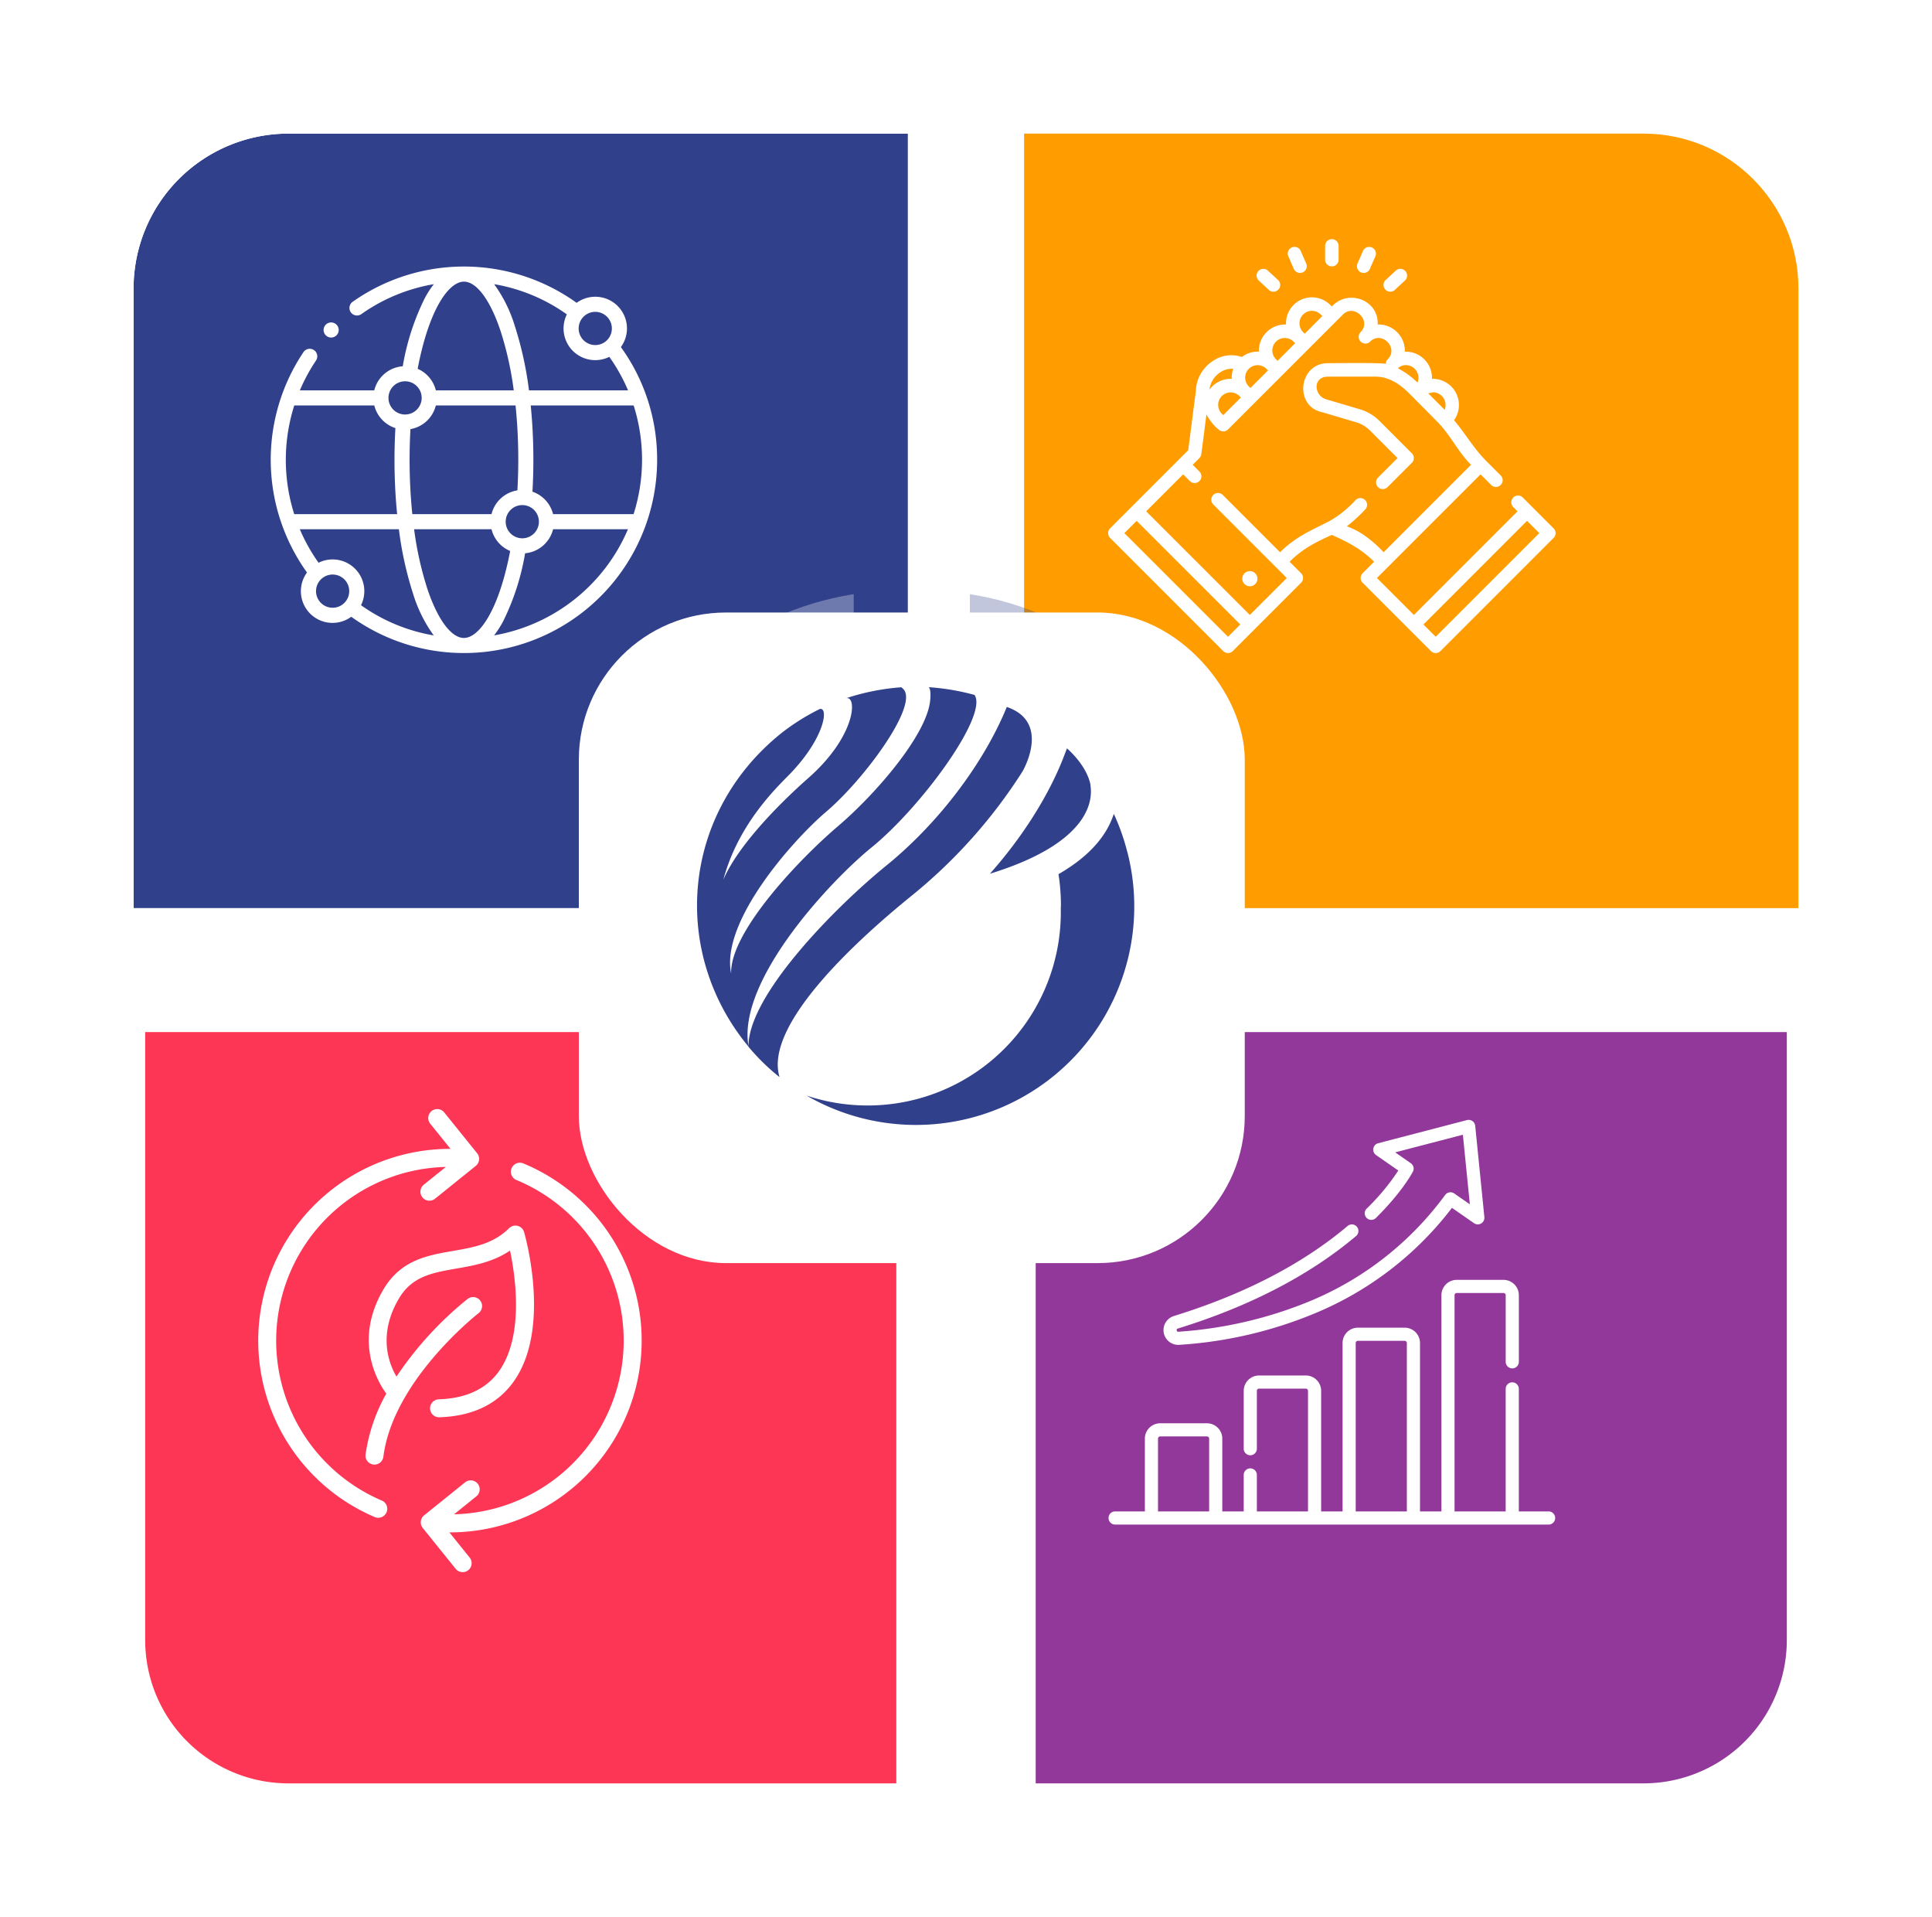<svg xmlns="http://www.w3.org/2000/svg" xmlns:xlink="http://www.w3.org/1999/xlink" width="499" height="495" viewBox="0 0 499 495">
  <defs>
    <filter id="Rectangle_1165" x="0" y="0" width="269" height="269" filterUnits="userSpaceOnUse">
      <feOffset dx="14" dy="15" input="SourceAlpha"/>
      <feGaussianBlur stdDeviation="9.5" result="blur"/>
      <feFlood flood-color="#30408a" flood-opacity="0.51"/>
      <feComposite operator="in" in2="blur"/>
      <feComposite in="SourceGraphic"/>
    </filter>
    <clipPath id="clip-path">
      <path id="Rectangle_1169" data-name="Rectangle 1169" d="M40,0H200a0,0,0,0,1,0,0V160a40,40,0,0,1-40,40H0a0,0,0,0,1,0,0V40A40,40,0,0,1,40,0Z" transform="translate(0.194 0.141)" fill="#e2eafc"/>
    </clipPath>
    <filter id="Path_8588" x="230" y="0" width="269" height="269" filterUnits="userSpaceOnUse">
      <feOffset dx="14" dy="15" input="SourceAlpha"/>
      <feGaussianBlur stdDeviation="9.5" result="blur-2"/>
      <feFlood flood-color="#ff9d00" flood-opacity="0.322"/>
      <feComposite operator="in" in2="blur-2"/>
      <feComposite in="SourceGraphic"/>
    </filter>
    <clipPath id="clip-path-2">
      <path id="Rectangle_1170" data-name="Rectangle 1170" d="M0,0H160a40,40,0,0,1,40,40V200a0,0,0,0,1,0,0H40A40,40,0,0,1,0,160V0A0,0,0,0,1,0,0Z" transform="translate(-0.421 0.141)" fill="#e2eafc"/>
    </clipPath>
    <filter id="Path_8589" x="233" y="232" width="263" height="263" filterUnits="userSpaceOnUse">
      <feOffset dx="14" dy="15" input="SourceAlpha"/>
      <feGaussianBlur stdDeviation="9.5" result="blur-3"/>
      <feFlood flood-color="#93389b" flood-opacity="0.369"/>
      <feComposite operator="in" in2="blur-3"/>
      <feComposite in="SourceGraphic"/>
    </filter>
    <clipPath id="clip-path-3">
      <path id="Rectangle_1171" data-name="Rectangle 1171" d="M0,0H160a40,40,0,0,1,40,40V200a0,0,0,0,1,0,0H40A40,40,0,0,1,0,160V0A0,0,0,0,1,0,0Z" transform="translate(199.579 -0.369) rotate(90)" fill="#30408a"/>
    </clipPath>
    <filter id="Rectangle_1168" x="3" y="232" width="263" height="263" filterUnits="userSpaceOnUse">
      <feOffset dx="14" dy="15" input="SourceAlpha"/>
      <feGaussianBlur stdDeviation="9.5" result="blur-4"/>
      <feFlood flood-color="#fc3654" flood-opacity="0.439"/>
      <feComposite operator="in" in2="blur-4"/>
      <feComposite in="SourceGraphic"/>
    </filter>
    <clipPath id="clip-path-4">
      <path id="Rectangle_1172" data-name="Rectangle 1172" d="M40,0H200a0,0,0,0,1,0,0V160a40,40,0,0,1-40,40H0a0,0,0,0,1,0,0V40A40,40,0,0,1,40,0Z" transform="translate(200.194 -0.369) rotate(90)" fill="#e2eafc"/>
    </clipPath>
    <filter id="Rectangle_1175" x="104.5" y="113.157" width="262" height="258" filterUnits="userSpaceOnUse">
      <feOffset dy="8" input="SourceAlpha"/>
      <feGaussianBlur stdDeviation="15" result="blur-5"/>
      <feFlood flood-opacity="0.471"/>
      <feComposite operator="in" in2="blur-5"/>
      <feComposite in="SourceGraphic"/>
    </filter>
  </defs>
  <g id="Component_3_1" data-name="Component 3 – 1" transform="translate(20.5 19.5)">
    <g id="Group_3224" data-name="Group 3224" transform="translate(-582 -3417)">
      <g transform="matrix(1, 0, 0, 1, 561.5, 3397.5)" filter="url(#Rectangle_1165)">
        <g id="Rectangle_1165-2" data-name="Rectangle 1165" transform="translate(20.5 19.5)" fill="#30408a" stroke="#fff" stroke-width="6">
          <path d="M40,0H200a0,0,0,0,1,0,0V160a40,40,0,0,1-40,40H0a0,0,0,0,1,0,0V40A40,40,0,0,1,40,0Z" stroke="none"/>
          <path d="M40-3H203a0,0,0,0,1,0,0V160a43,43,0,0,1-43,43H-3a0,0,0,0,1,0,0V40A43,43,0,0,1,40-3Z" fill="none"/>
        </g>
      </g>
      <g id="XMLID_235_" transform="translate(638.983 3473.885)">
        <g id="XMLID_164_" transform="translate(-7.559 -7.559)">
          <path id="XMLID_196_" d="M90.439,20.8a8.181,8.181,0,0,0-11.43-11.43A49.916,49.916,0,0,0,21.158,9.1a1.949,1.949,0,0,0,2.248,3.185A45.626,45.626,0,0,1,42.123,4.553,25.032,25.032,0,0,0,39.782,8.18,63.058,63.058,0,0,0,34.1,25.755a8.2,8.2,0,0,0-7.359,6.214H7.526a45.847,45.847,0,0,1,4.164-7.691A1.949,1.949,0,0,0,8.454,22.1a49.921,49.921,0,0,0,.912,56.905A8.181,8.181,0,0,0,20.8,90.438,49.9,49.9,0,0,0,99.8,49.9,49.413,49.413,0,0,0,90.439,20.8Zm3.275,43.141H72.927a8.217,8.217,0,0,0-5.327-5.8c.154-2.708.236-5.467.236-8.231,0-4.82-.234-9.536-.684-14.035H93.737a46.266,46.266,0,0,1-.024,28.07ZM49.9,95.906c-3.266,0-6.8-4.752-9.453-12.712a86,86,0,0,1-3.414-15.358h19.99a8.22,8.22,0,0,0,4.82,5.615C58.88,88.944,53.767,95.906,49.9,95.906ZM15.984,75.633a8.135,8.135,0,0,0-3.631.852,45.85,45.85,0,0,1-4.839-8.649H33.1a90.724,90.724,0,0,0,3.646,16.59A36.459,36.459,0,0,0,42.1,95.251a45.425,45.425,0,0,1-18.778-7.8,8.183,8.183,0,0,0-7.335-11.818ZM35.867,49.9c0-2.66.078-5.314.224-7.918a8.209,8.209,0,0,0,6.556-6.117H63.235a137.406,137.406,0,0,1,.7,14.035c0,2.651-.078,5.3-.223,7.895a8.209,8.209,0,0,0-6.689,6.14H36.569a137.509,137.509,0,0,1-.7-14.035ZM64.976,70.175a4.288,4.288,0,1,1,4.288-4.288A4.293,4.293,0,0,1,64.976,70.175Zm-1.922-54.8A36.459,36.459,0,0,0,57.706,4.553a45.415,45.415,0,0,1,18.779,7.8A8.183,8.183,0,0,0,87.452,23.319a45.825,45.825,0,0,1,4.838,8.649H66.7a90.74,90.74,0,0,0-3.646-16.591Zm25.055.606A4.288,4.288,0,1,1,83.821,11.7,4.293,4.293,0,0,1,88.109,15.984ZM49.9,3.9c3.266,0,6.8,4.752,9.453,12.712a86.006,86.006,0,0,1,3.414,15.358H42.648a8.22,8.22,0,0,0-4.7-5.563C40.912,10.876,46.03,3.9,49.9,3.9ZM34.7,29.63a4.288,4.288,0,1,1-4.288,4.288A4.293,4.293,0,0,1,34.7,29.63Zm-7.951,6.238A8.218,8.218,0,0,0,32.2,41.715c-.152,2.694-.234,5.438-.234,8.187,0,4.82.234,9.536.684,14.035H6.068a46.373,46.373,0,0,1,.012-28.07ZM11.7,83.82a4.288,4.288,0,1,1,4.288,4.288A4.293,4.293,0,0,1,11.7,83.82ZM57.687,95.244a25.012,25.012,0,0,0,2.321-3.593A63,63,0,0,0,65.7,74.039a8.2,8.2,0,0,0,7.225-6.2H92.265A46.155,46.155,0,0,1,57.687,95.244Z" transform="translate(0 0)" fill="#fff"/>
          <path id="XMLID_1702_" d="M72.009,77.959a1.95,1.95,0,1,0-1.378-.571A1.96,1.96,0,0,0,72.009,77.959Z" transform="translate(-56.403 -59.623)" fill="#fff"/>
        </g>
      </g>
      <g id="Mask_Group_275" data-name="Mask Group 275" transform="translate(581.806 3416.859)" opacity="0.3" clip-path="url(#clip-path)" style="mix-blend-mode: overlay;isolation: isolate">
        <circle id="Ellipse_46" data-name="Ellipse 46" cx="78" cy="78" r="78" transform="translate(134.194 133.141)" fill="#fff"/>
      </g>
      <g transform="matrix(1, 0, 0, 1, 561.5, 3397.5)" filter="url(#Path_8588)">
        <g id="Path_8588-2" data-name="Path 8588" transform="translate(250.5 19.5)" fill="#ff9d00">
          <path d="M 203 203 L 200 203 L 40 203 C 34.196 203 28.565 201.863 23.262 199.62 C 18.141 197.454 13.542 194.354 9.594 190.406 C 5.646 186.458 2.546 181.859 0.38 176.738 C -1.863 171.435 -3 165.804 -3 160 L -3 0 L -3 -3 L 0 -3 L 160 -3 C 165.804 -3 171.435 -1.863 176.738 0.38 C 181.859 2.546 186.458 5.646 190.406 9.594 C 194.354 13.542 197.454 18.141 199.62 23.262 C 201.863 28.565 203 34.196 203 40 L 203 200 L 203 203 Z" stroke="none"/>
          <path d="M 0 0 L 0 160 C 0 182.091 17.909 200 40 200 L 200 200 L 200 40 C 200 17.909 182.091 0 160 0 L 0 0 M -6 -6 L 160 -6 C 185.365 -6 206 14.635 206 40 L 206 206 L 40 206 C 14.635 206 -6 185.365 -6 160 L -6 -6 Z" stroke="none" fill="#fff"/>
        </g>
      </g>
      <g id="cooperation" transform="translate(847.707 3459.253)">
        <path id="Path_8508" data-name="Path 8508" d="M115.064,143.136l-7.972-7.972a1.741,1.741,0,0,0-2.462,2.462l1.11,1.11L78.977,165.5l-9.547-9.547L96.193,129.19l2.728,2.728a1.741,1.741,0,1,0,2.462-2.462l-3.95-3.95c-3.129-3.209-5.186-6.865-8.082-10.3a6.762,6.762,0,0,0-5.706-10.682,6.783,6.783,0,0,0-7.009-7.013,6.788,6.788,0,0,0-7.014-7.011c.3-6.387-7.682-9.26-11.836-4.647l-.41-.41a6.7,6.7,0,0,0-11.425,5.06,6.78,6.78,0,0,0-7.014,7.011,6.691,6.691,0,0,0-4.395,1.373,8.35,8.35,0,0,0-7.247.88,9.6,9.6,0,0,0-4.637,7.923L20.686,122.96.51,143.136a1.741,1.741,0,0,0,0,2.462l29.225,29.225a1.741,1.741,0,0,0,2.462,0l17.64-17.64a1.741,1.741,0,0,0,0-2.462l-2.964-2.964c3.327-3.327,6.664-5.012,10.913-6.932,4.216,1.9,7.615,3.634,10.913,6.932l-2.964,2.964a1.741,1.741,0,0,0,0,2.462l17.64,17.64a1.741,1.741,0,0,0,2.463,0L115.064,145.6a1.742,1.742,0,0,0,0-2.462ZM83.967,108a3.273,3.273,0,0,1,2.942,4.52c-1.4-1.428-2.823-2.832-4.236-4.245L83.967,108Zm-7.012-7.013a3.263,3.263,0,0,1,2.943,4.519,19.6,19.6,0,0,0-5.08-3.7,3.2,3.2,0,0,1,2.138-.822ZM29.741,113.9l-.41-.41a3.217,3.217,0,0,1,4.549-4.549l.41.41-2.275,2.275ZM50.365,87.911a3.22,3.22,0,0,1,4.549,0l.41.41L50.775,92.87l-.41-.41a3.221,3.221,0,0,1,0-4.549ZM42.411,97.2A3.218,3.218,0,0,1,47.9,94.922l.41.41-2.275,2.275-2.275,2.275-.41-.41A3.2,3.2,0,0,1,42.411,97.2Zm-3.795,3.8a3.207,3.207,0,0,1,2.275.941l.41.41-4.549,4.549-.41-.41a3.215,3.215,0,0,1,2.275-5.49Zm-9.495,1.744a5.2,5.2,0,0,1,3.194-.8,6.734,6.734,0,0,0-.387,2.593,6.779,6.779,0,0,0-5.76,2.776,6.25,6.25,0,0,1,2.954-4.57Zm1.845,68.393L4.2,144.367,7.372,141.2l26.763,26.763Zm34.58-26.621a22.363,22.363,0,0,0-3.884-1.919,39.376,39.376,0,0,0,4.7-4.292,1.741,1.741,0,1,0-2.462-2.462,26.852,26.852,0,0,1-6.891,5.505c-4.758,2.379-8.771,4.125-12.6,7.955l-14.8-14.8a1.741,1.741,0,0,0-2.462,2.462l19,19L36.6,165.5,9.834,138.737l9.547-9.547,1.724,1.724a1.741,1.741,0,1,0,2.462-2.462l-1.724-1.724L23.568,125a1.742,1.742,0,0,0,.5-1.008l1.328-10.275a12.3,12.3,0,0,0,3.115,3.874,1.756,1.756,0,0,0,2.466,0L60.66,87.91c2.9-2.9,7.461,1.64,4.55,4.55a1.741,1.741,0,0,0,2.462,2.462c2.935-2.935,7.483,1.615,4.549,4.549a1.736,1.736,0,0,0-.51,1.231c0-.4-13.831-.214-14.95-.214-7.58,0-8.838,11.225-1.348,12.687l8.633,2.557a8.486,8.486,0,0,1,3.583,2.132l7.123,7.123-5.026,5.026a1.741,1.741,0,1,0,2.462,2.462l6.257-6.257a1.741,1.741,0,0,0,0-2.462L70.092,115.4a11.98,11.98,0,0,0-5.057-3.009l-8.718-2.582c-3.212-.951-3.513-5.841.445-5.841h12.37c3.36,0,6.234,1.926,8.531,4.222,0,0,7.551,7.582,8.062,8.154,2.976,3.31,4.88,7.254,8.007,10.381L71.162,149.3a31.929,31.929,0,0,0-5.616-4.786ZM84.608,171.13l-3.168-3.168L108.2,141.2l3.168,3.168Z" transform="translate(0 -68.457)" fill="#fff"/>
        <path id="Path_8509" data-name="Path 8509" d="M243.169,25.775a1.741,1.741,0,0,0,1.741-1.741V20.474a1.741,1.741,0,0,0-3.482,0v3.559a1.741,1.741,0,0,0,1.741,1.741Z" transform="translate(-185.382 -18.733)" fill="#fff"/>
        <path id="Path_8510" data-name="Path 8510" d="M201.432,32.984a1.741,1.741,0,1,0,3.19-1.4L203.2,28.328a1.741,1.741,0,1,0-3.19,1.4Z" transform="translate(-153.464 -25.299)" fill="#fff"/>
        <path id="Path_8511" data-name="Path 8511" d="M168.378,57.211a1.741,1.741,0,1,0,2.364-2.557l-2.613-2.417a1.741,1.741,0,1,0-2.364,2.557Z" transform="translate(-126.855 -44.104)" fill="#fff"/>
        <path id="Path_8512" data-name="Path 8512" d="M277.892,33.882a1.74,1.74,0,0,0,2.293-.9l1.426-3.261a1.741,1.741,0,0,0-3.19-1.395l-1.426,3.261A1.741,1.741,0,0,0,277.892,33.882Z" transform="translate(-212.58 -25.3)" fill="#fff"/>
        <path id="Path_8513" data-name="Path 8513" d="M308.133,57.673a1.735,1.735,0,0,0,1.182-.463l2.614-2.417a1.741,1.741,0,0,0-2.364-2.557l-2.614,2.417a1.741,1.741,0,0,0,1.183,3.019Z" transform="translate(-235.265 -44.104)" fill="#fff"/>
        <ellipse id="Ellipse_44" data-name="Ellipse 44" cx="1.962" cy="1.962" rx="1.962" ry="1.962" transform="translate(34.25 86.218) rotate(-13.3)" fill="#fff"/>
      </g>
      <g id="Mask_Group_276" data-name="Mask Group 276" transform="translate(812.421 3416.859)" opacity="0.3" clip-path="url(#clip-path-2)" style="mix-blend-mode: color-burn;isolation: isolate">
        <circle id="Ellipse_47" data-name="Ellipse 47" cx="78" cy="78" r="78" transform="translate(-90.421 133.141)" fill="#30408a"/>
      </g>
      <g transform="matrix(1, 0, 0, 1, 561.5, 3397.5)" filter="url(#Path_8589)">
        <path id="Path_8589-2" data-name="Path 8589" d="M0,0H160a40,40,0,0,1,40,40V200H40A40,40,0,0,1,0,160Z" transform="translate(450.5 248.5) rotate(90)" fill="#93389b" stroke="#fff" stroke-width="6"/>
      </g>
      <g id="growth" transform="translate(847.707 3686.668)">
        <path id="Path_8517" data-name="Path 8517" d="M113.877,266.952h-7.8V235.208a1.7,1.7,0,0,0-3.393,0v31.744H89.477V211.117a.566.566,0,0,1,.565-.565h12.08a.566.566,0,0,1,.565.565v17.306a1.7,1.7,0,0,0,3.393,0V211.117a3.962,3.962,0,0,0-3.958-3.958H90.043a3.963,3.963,0,0,0-3.958,3.958v55.835H80.55v-43.49a3.963,3.963,0,0,0-3.958-3.958H64.512a3.963,3.963,0,0,0-3.958,3.958v43.49H55.019V235.807a3.962,3.962,0,0,0-3.958-3.958H38.981a3.963,3.963,0,0,0-3.958,3.958V250.64a1.7,1.7,0,1,0,3.393,0V235.807a.566.566,0,0,1,.565-.565h12.08a.566.566,0,0,1,.565.565v31.145H38.416v-9.527a1.7,1.7,0,0,0-3.393,0v9.527H29.488v-18.8a3.963,3.963,0,0,0-3.958-3.958H13.45a3.963,3.963,0,0,0-3.958,3.958v18.8H1.7a1.7,1.7,0,0,0,0,3.393H113.877a1.7,1.7,0,0,0,0-3.393Zm-49.931-43.49a.566.566,0,0,1,.565-.565h12.08a.566.566,0,0,1,.565.565v43.49H63.947Zm-51.062,24.69a.566.566,0,0,1,.565-.566h12.08a.566.566,0,0,1,.565.566v18.8H12.885Z" transform="translate(0 -165.84)" fill="#fff"/>
        <path id="Path_8518" data-name="Path 8518" d="M67.084,82.573c.093,0,.187,0,.281-.01a109.063,109.063,0,0,0,34.965-8.115,85.746,85.746,0,0,0,35.448-27.256l5.717,3.975a1.708,1.708,0,0,0,2.656-1.562L143.782,26a1.707,1.707,0,0,0-2.115-1.472l-22.974,5.984a1.708,1.708,0,0,0-.541,3.034l5.769,4.011a58.111,58.111,0,0,1-8.087,9.754,1.7,1.7,0,1,0,2.389,2.408c6.8-6.743,9.365-11.674,9.47-11.88a1.7,1.7,0,0,0-.541-2.167l-4.037-2.807L140.6,28.312l1.8,17.969-4.041-2.809a1.7,1.7,0,0,0-2.338.392,82.322,82.322,0,0,1-35.019,27.461,107.82,107.82,0,0,1-33.88,7.855c-.487.125-.635-.77-.15-.822,18.586-5.735,34.107-13.8,46.133-23.965a1.7,1.7,0,0,0-2.19-2.591c-11.675,9.87-26.8,17.714-44.943,23.314a3.813,3.813,0,0,0,1.1,7.458Z" transform="translate(-48.971 -24.47)" fill="#fff"/>
      </g>
      <g id="Mask_Group_277" data-name="Mask Group 277" transform="translate(812.421 3646.368)" opacity="0.3" clip-path="url(#clip-path-3)" style="mix-blend-mode: overlay;isolation: isolate">
        <circle id="Ellipse_48" data-name="Ellipse 48" cx="78" cy="78" r="78" transform="translate(-90.421 -88.369)" fill="#fff"/>
      </g>
      <g transform="matrix(1, 0, 0, 1, 561.5, 3397.5)" filter="url(#Rectangle_1168)">
        <path id="Rectangle_1168-2" data-name="Rectangle 1168" d="M40,0H200a0,0,0,0,1,0,0V160a40,40,0,0,1-40,40H0a0,0,0,0,1,0,0V40A40,40,0,0,1,40,0Z" transform="translate(220.5 248.5) rotate(90)" fill="#fc3654" stroke="#fff" stroke-width="6"/>
      </g>
      <g id="ecology" transform="translate(628.191 3683.886)">
        <path id="Path_8514" data-name="Path 8514" d="M33.688,40.378c-7.832,13.3-1.4,23.95.743,26.894a45.05,45.05,0,0,0-5.354,15.716,2.32,2.32,0,0,0,2.01,2.592,2.126,2.126,0,0,0,.294.019,2.321,2.321,0,0,0,2.3-2.028c2.507-19.8,24.368-36.908,24.588-37.078a2.32,2.32,0,0,0-2.835-3.674A90.363,90.363,0,0,0,37.058,62.875c-2.023-3.469-4.815-10.9.628-20.144,3.389-5.761,8.668-6.677,14.781-7.739,4.487-.777,9.459-1.64,13.927-4.658,1.434,6.863,3.631,22.228-2.947,31.273-3.281,4.511-8.491,6.912-15.485,7.134a2.32,2.32,0,0,0,.073,4.638h.074c8.507-.268,14.931-3.314,19.1-9.05,9.944-13.692,3.106-37.759,2.81-38.778a2.319,2.319,0,0,0-3.86-1c-4.117,4.073-9.152,4.947-14.486,5.871-6.64,1.151-13.507,2.342-17.986,9.955Z" transform="translate(-1.352 6.205)" fill="#fff"/>
        <path id="Path_8515" data-name="Path 8515" d="M39,107.349a2.32,2.32,0,1,0,1.818-4.269A44.876,44.876,0,0,1,57.37,16.939l-5.73,4.615a2.321,2.321,0,0,0,2.911,3.615L65.1,16.674a2.322,2.322,0,0,0,.352-3.263l-8.5-10.546a2.32,2.32,0,1,0-3.614,2.911l5.235,6.5A49.524,49.524,0,0,0,39,107.349Z" transform="translate(-8.908 -2)" fill="#fff"/>
        <path id="Path_8516" data-name="Path 8516" d="M64.153,16.54A44.873,44.873,0,0,1,48.04,102.859l5.728-4.612a2.321,2.321,0,1,0-2.911-3.615l-10.549,8.495a2.319,2.319,0,0,0-.352,3.263l8.5,10.546a2.32,2.32,0,1,0,3.614-2.911l-5.239-6.5c.062,0,.124.005.186.005A49.524,49.524,0,0,0,65.927,12.252a2.32,2.32,0,0,0-1.774,4.289Z" transform="translate(2.542 1.778)" fill="#fff"/>
      </g>
      <g id="Mask_Group_278" data-name="Mask Group 278" transform="translate(581.806 3646.368)" opacity="0.3" clip-path="url(#clip-path-4)" style="mix-blend-mode: multiply;isolation: isolate">
        <circle id="Ellipse_49" data-name="Ellipse 49" cx="78" cy="78" r="78" transform="translate(134.194 -88.369)" fill="#30408a"/>
      </g>
    </g>
    <g transform="matrix(1, 0, 0, 1, -20.5, -19.5)" filter="url(#Rectangle_1175)">
      <rect id="Rectangle_1175-2" data-name="Rectangle 1175" width="172" height="168" rx="38" transform="translate(149.5 150.16)" fill="#fff"/>
    </g>
    <path id="Path_233" data-name="Path 233" d="M111.219,42.772h-.033a55.484,55.484,0,0,0-3.544-10.064c-1.654,5.152-5.748,10.663-14.284,15.568a52.043,52.043,0,0,1,.627,8.028l-.035.813A49.906,49.906,0,0,1,28.3,105.46a56.4,56.4,0,0,0,82.9-62.688Zm-9.6-17.526s-.493-4.433-6.07-9.451c-.147.4-.954,2.464-1.112,2.873C90.559,28.4,83.917,38.862,75.647,48.17c27.89-8.591,26.3-20.673,25.95-22.924ZM45.075,41.376C57.99,30.881,75.249,7.224,71.672,2a59.328,59.328,0,0,0-11.82-2c.582.578.493,2.651.27,4.133-1.476,9.01-14.281,23.724-23.731,31.772C26.265,44.534,8.427,63.319,8.81,73.952,6.018,60.437,24.992,39.264,33.293,32.216,43.432,23.587,57.649,4.142,53.129.337L52.772.019A58.679,58.679,0,0,0,38.491,2.856c2.956-.759,2.6,9.768-9.777,20.627C23.789,27.812,11.068,39.736,6.791,49.719c3.863-14.5,13.994-24.02,17.063-27.175,9.179-9.427,10.2-17.517,7.836-16.905A56.73,56.73,0,0,0,21.6,12.007C-4.178,32.866-6.812,68.591,13.317,92.839,10.171,75.873,34.5,49.958,45.075,41.376M55.243,53.994a133.235,133.235,0,0,0,28.8-32.206s7.469-12.573-3.82-16.607L80.006,5.1C74.232,19.267,62.691,34.86,48.861,46.085,35.95,56.567,13.13,79.543,13.284,92.839a54.865,54.865,0,0,0,7.974,7.81v-.155C17.42,87.06,41.366,65.249,55.243,53.994" transform="translate(159.532 157.948)" fill="#30408a"/>
  </g>
</svg>
